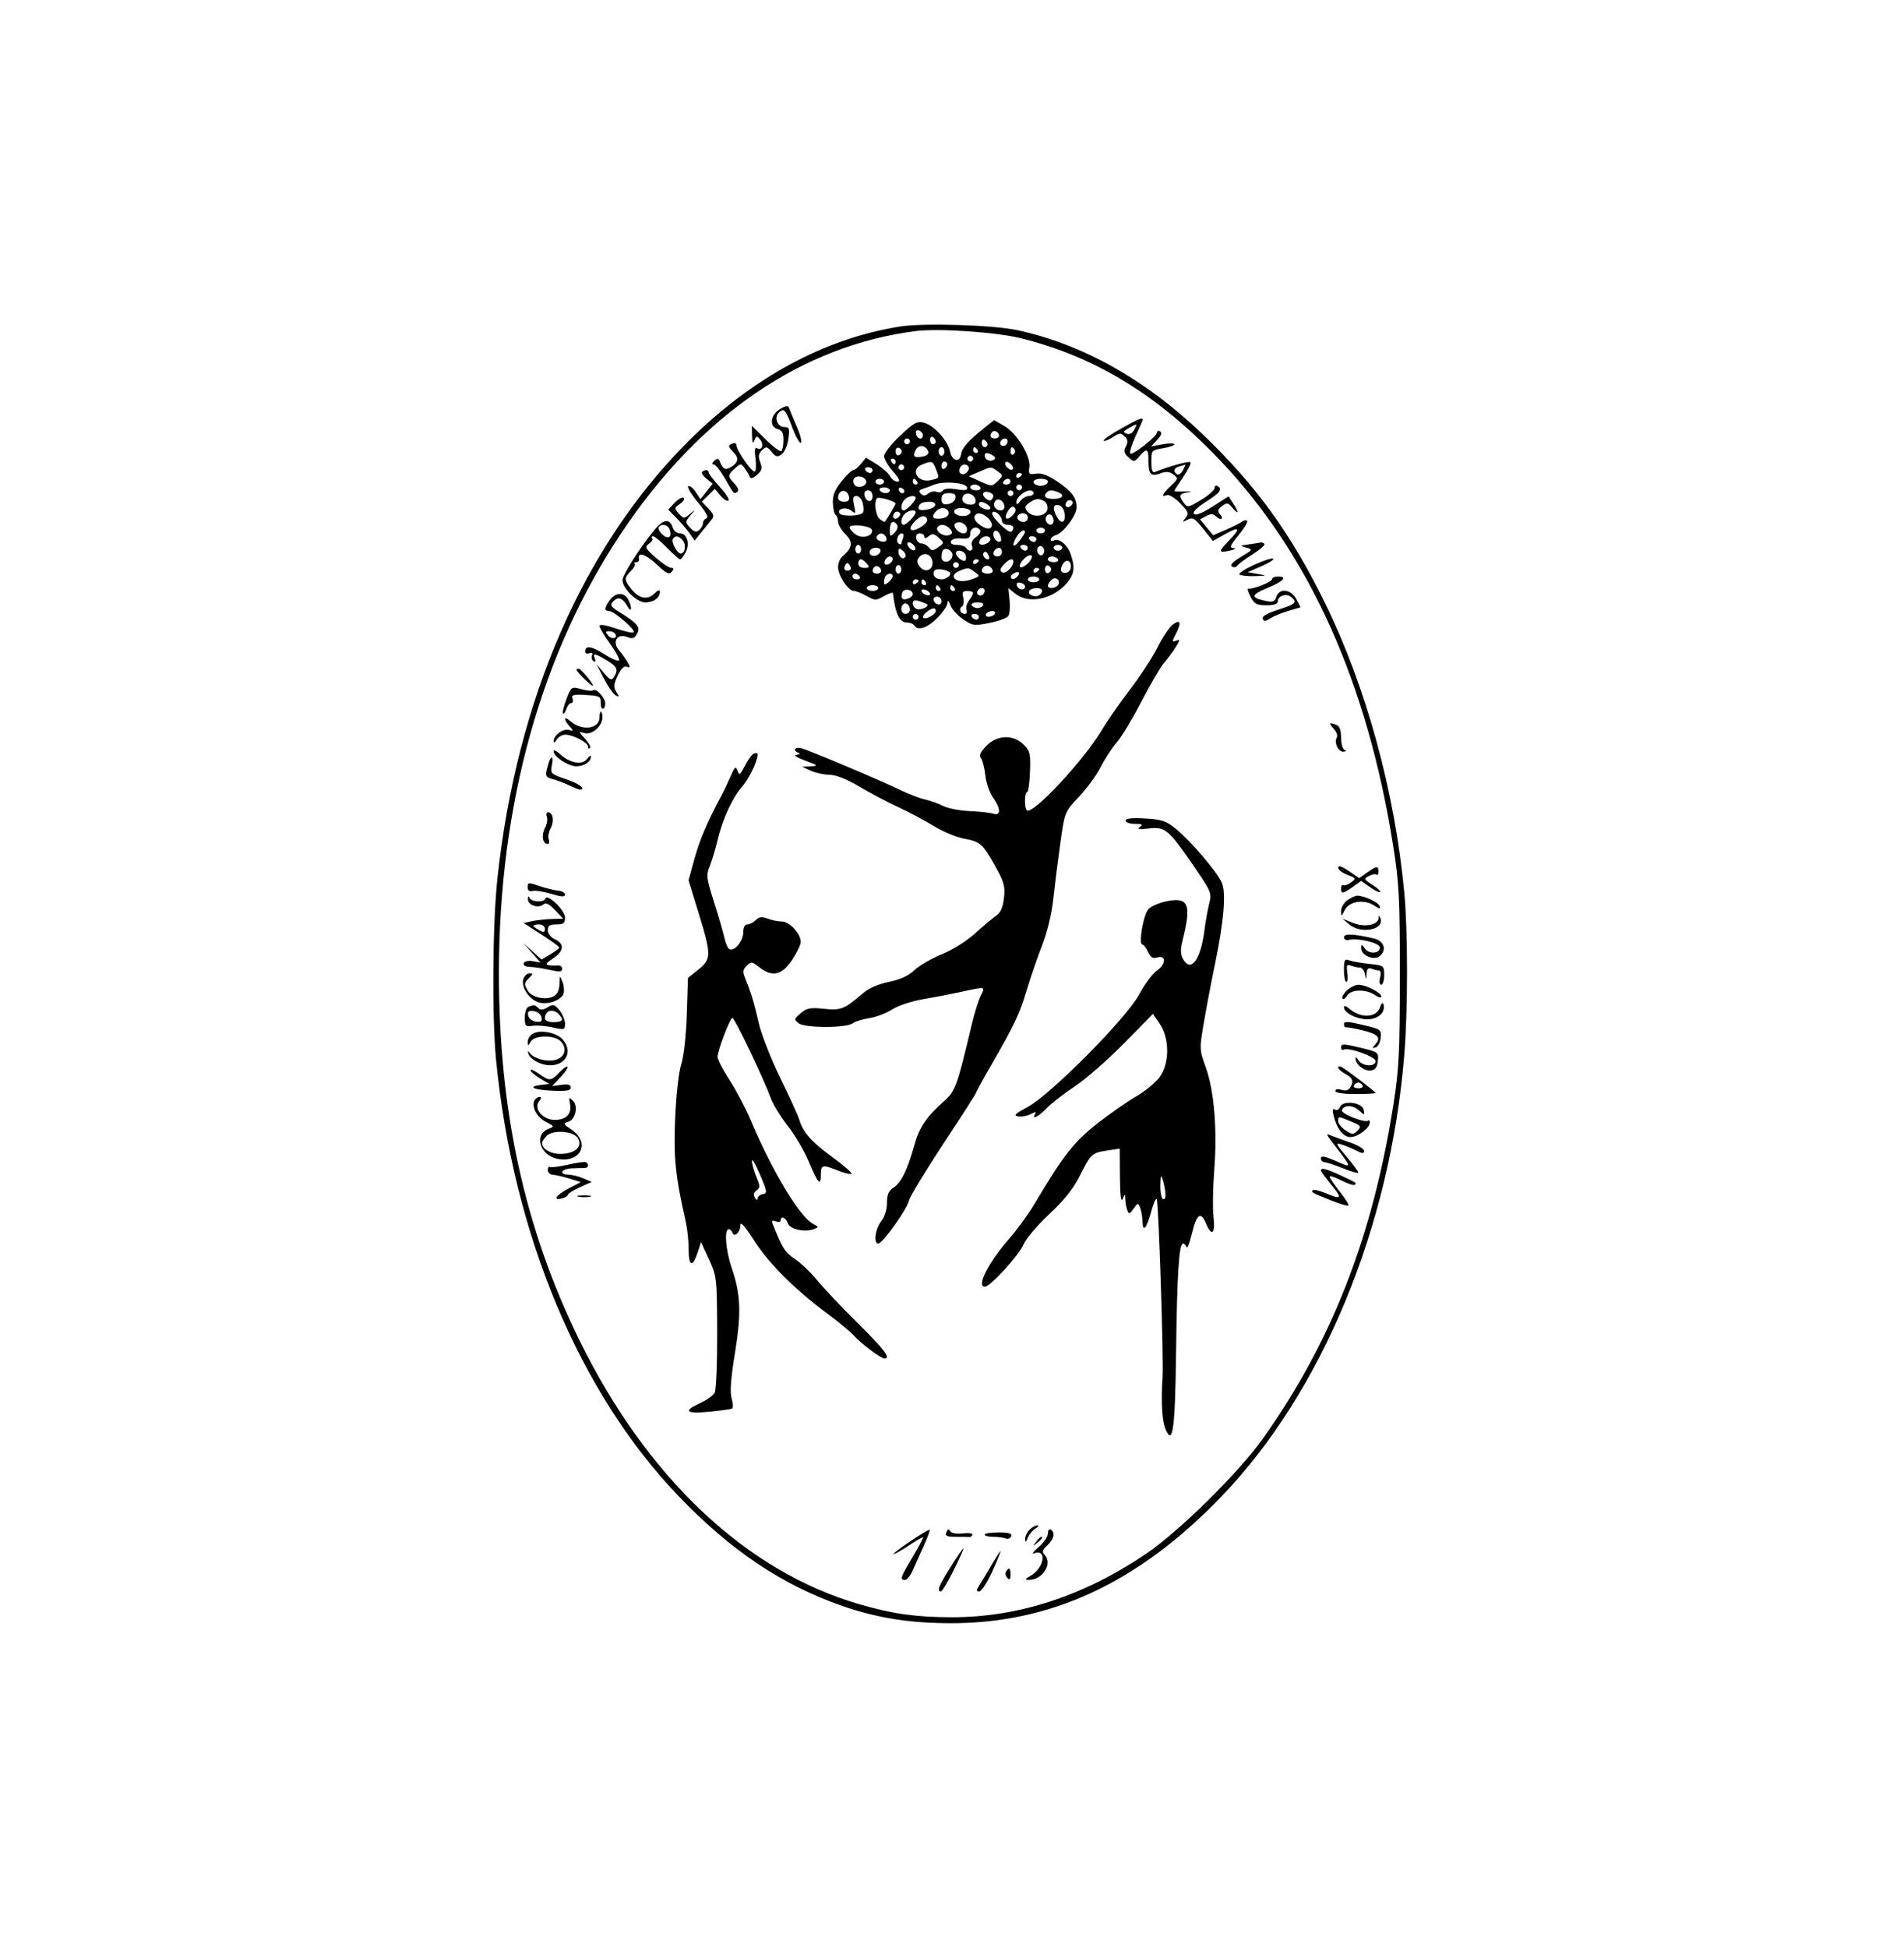 <svg width="440" height="450" viewBox="0 0 440 450" fill="none" xmlns="http://www.w3.org/2000/svg">
<rect width="440" height="450" fill="white"/>
<path fill-rule="evenodd" clip-rule="evenodd" d="M208.051 75.428C190.58 78.174 173.783 87.266 159.077 101.934C134.893 126.059 119.419 161.474 114.949 202.935C113.828 213.336 113.668 234.931 114.64 244.876C118.577 285.177 133.873 321.726 156.81 345.638C168.883 358.225 180.785 366.203 194.67 371.017C202.599 373.766 210.07 374.965 219.492 374.999C242.895 375.086 263.171 365.617 282.346 345.644C305.567 321.459 321.256 283.56 324.514 243.784C325.366 233.395 325.364 215.096 324.512 206.108C322.304 182.832 315.73 158.798 306.292 139.502C298.359 123.285 290.207 112.049 277.724 100.132C264.644 87.643 250.287 79.596 235.198 76.295C229.65 75.081 213.53 74.567 208.051 75.428ZM235.978 78.155C253.176 82.422 267.728 91.356 282.014 106.418C302.759 128.287 316.05 157.95 321.987 195.628C323.326 204.13 323.502 207.636 323.492 225.518C323.483 243.203 323.293 246.981 321.993 255.254C317.199 285.783 307.634 310.213 291.765 332.456C286.165 340.306 272.464 353.804 264.884 358.939C250.467 368.707 235.358 373.638 219.91 373.62C211.688 373.609 206.356 372.861 198.653 370.634C172.451 363.059 149.458 341.38 133.858 309.541C121.246 283.802 115.296 256.655 115.296 224.854C115.296 185.809 125.087 150.723 143.745 122.897C161.837 95.918 185.354 79.833 211.608 76.485C216.884 75.812 230.221 76.725 235.978 78.155ZM180.223 94.526C178.008 95.877 177.713 98.599 179.725 99.125C180.706 99.382 181.054 100.031 181.054 101.609C181.054 102.784 180.847 103.952 180.595 104.205C180.342 104.457 178.698 103.247 176.942 101.517L173.747 98.371L173.794 100.671C173.828 102.339 173.973 102.634 174.323 101.744C174.756 100.646 174.896 100.626 175.662 101.548C176.617 102.699 176.051 104.238 174.929 103.544C174.435 103.239 174.326 103.967 174.58 105.858C174.783 107.375 174.715 108.76 174.429 108.937C173.843 109.3 170.205 104.084 170.205 102.881C170.205 102.452 169.807 102.254 169.319 102.44C168.189 102.874 168.206 103.17 169.43 104.394C170.804 105.768 170.677 106.812 169.009 107.854C167.569 108.752 167.053 108.465 166.203 106.291C166.044 105.886 165.6 105.951 165.063 106.458C164.513 106.976 164.459 107.288 164.917 107.288C165.32 107.288 166.47 108.708 167.471 110.443C169.73 114.357 169.538 114.146 170.375 113.629C170.821 113.354 170.595 112.679 169.755 111.777C168.107 110.008 168.111 109.778 169.822 108.23C171.18 107.001 171.231 107.001 172.123 108.221C172.625 108.907 173.152 109.8 173.294 110.205C173.456 110.666 174.071 110.482 174.938 109.713C176.072 108.707 176.204 108.177 175.672 106.775C175.169 105.455 175.264 104.826 176.087 104.018C177.06 103.063 177.256 103.095 178.313 104.383C179.302 105.587 179.646 105.668 180.651 104.932C181.3 104.458 181.994 102.851 182.193 101.362C182.515 98.969 182.401 98.653 181.218 98.653C179.693 98.653 178.84 96.483 179.935 95.388C181.155 94.168 181.506 94.535 183.043 98.644C183.861 100.831 184.775 102.47 185.074 102.284C185.374 102.1 184.934 100.385 184.097 98.474C183.26 96.563 182.457 94.642 182.313 94.206C182.123 93.634 181.54 93.724 180.223 94.526ZM258.9 99.109C256.599 100.405 254.87 101.62 255.06 101.809C255.249 101.999 256.196 101.636 257.162 101.002C258.716 99.984 259.035 99.965 259.905 100.835C260.654 101.584 260.72 102.135 260.182 103.141C259.617 104.196 259.739 104.703 260.78 105.646C262.037 106.784 262.134 106.774 263.327 105.397C265.065 103.394 265.409 103.59 265.409 106.584C265.409 109.627 265.999 110.192 268.274 109.328C269.459 108.877 270.266 108.96 271.152 109.623C272.329 110.504 272.303 110.619 270.557 112.264C268.559 114.145 268.221 114.932 269.646 114.385C270.151 114.191 271.54 115.042 272.739 116.279C274.665 118.267 274.808 118.655 273.981 119.657C273.135 120.684 273.176 120.722 274.415 120.061C275.609 119.426 276.069 119.691 278.04 122.153L280.299 124.973L283.149 123.38C286.536 121.487 286.78 122.028 283.886 125.014C281.478 127.499 281.544 127.816 284.339 127.168C285.436 126.915 285.773 126.672 285.09 126.628C284.03 126.561 284.198 126.122 286.226 123.646C287.535 122.049 288.421 120.557 288.194 120.331C287.968 120.104 287.456 120.178 287.057 120.493C286.658 120.809 284.987 121.651 283.343 122.364L280.354 123.661L278.837 121.819L277.322 119.978L278.743 119.217C279.771 118.667 280.365 118.657 280.89 119.182C282.002 120.294 282.954 120.044 281.997 118.891C281.299 118.05 281.371 117.709 282.414 116.919C283.537 116.068 283.802 116.115 284.837 117.345C286.284 119.064 286.355 118.411 284.953 116.271L283.907 114.675L280.235 117.023C277.902 118.516 276.332 119.141 275.929 118.738C275.526 118.335 276.52 117.317 278.655 115.947C282.03 113.782 282.58 113.03 281.35 112.269C280.985 112.044 280.686 112.252 280.686 112.733C280.686 113.214 279.282 114.455 277.567 115.491C274.623 117.27 274.4 117.309 273.582 116.19C272.327 114.475 272.494 114.048 274.542 113.732C275.686 113.555 275.438 113.484 273.878 113.541C272.508 113.592 271.387 113.529 271.387 113.403C271.387 113.276 272.312 111.828 273.443 110.184C274.574 108.54 275.318 107.013 275.096 106.79C274.76 106.454 270.066 107.748 266.903 109.049C266.319 109.29 266.073 108.59 266.073 106.687C266.073 104.045 266.135 103.973 268.73 103.558C270.191 103.324 271.387 102.912 271.387 102.642C271.387 102.373 270.174 102.374 268.691 102.646L265.996 103.138L267.413 101.63C268.325 100.66 268.575 99.964 268.116 99.68C267.723 99.437 267.402 99.519 267.402 99.862C267.402 100.804 261.563 105.394 261.171 104.76C260.984 104.456 261.562 102.63 262.455 100.7C263.349 98.771 264.08 97.073 264.08 96.927C264.08 96.356 262.926 96.842 258.9 99.109ZM207.983 100.678C205.958 102.592 204.301 104.703 204.301 105.368C204.301 106.033 205.229 107.634 206.363 108.925C207.855 110.624 208.136 111.273 207.382 111.273C206.809 111.273 206.035 110.702 205.662 110.004C205.288 109.306 203.887 108.058 202.55 107.231L200.117 105.728L198.948 107.172C198.305 107.967 197.502 108.616 197.166 108.616C196.829 108.616 195.615 109.785 194.467 111.212C192.913 113.145 192.404 114.423 192.472 116.221C192.522 117.549 192.813 118.79 193.118 118.979C193.424 119.167 193.674 119.861 193.674 120.521C193.674 121.18 194.442 122.488 195.381 123.427C197.185 125.231 197.003 126.606 194.707 128.513C194.139 128.984 193.674 130.109 193.674 131.012C193.674 132.951 196.034 136.513 197.318 136.513C197.812 136.513 199.136 137.036 200.262 137.676C202.194 138.773 202.419 138.775 204.301 137.707C205.397 137.084 206.318 136.786 206.348 137.043C206.906 141.81 207.87 143.82 209.599 143.82C210.295 143.82 211.05 144.118 211.275 144.484C212.087 145.797 214.263 145.105 216.567 142.801C217.858 141.51 218.938 139.941 218.966 139.314C219.002 138.554 219.224 138.727 219.635 139.834C219.975 140.748 221.299 142.208 222.579 143.08C224.76 144.565 225.142 144.617 228.681 143.906C230.758 143.489 232.71 142.776 233.021 142.321C233.331 141.867 233.46 140.232 233.307 138.689L233.03 135.884L234.696 137.195C237.798 139.634 243.416 138.415 246.621 134.608C248.28 132.636 248.471 131.02 247.405 127.963C246.645 125.783 244.612 124.196 243.476 124.898C243.119 125.119 242.826 125.004 242.826 124.641C242.826 124.279 243.397 123.801 244.095 123.58C245.806 123.037 248.804 119.009 248.804 117.252C248.804 114.999 247.704 113.514 244.37 111.264C242.214 109.809 240.696 109.247 239.426 109.434C237.778 109.676 237.622 109.531 237.873 107.997C238.281 105.512 235.027 100.102 232.12 98.436L229.718 97.058L227.471 98.856C223.767 101.819 222.307 103.467 222.099 104.917C221.801 107.002 220.022 106.57 219.556 104.299C219.035 101.758 215.793 98.216 213.463 97.639C211.924 97.259 211.134 97.697 207.983 100.678ZM262.101 99.293C261.661 100.114 261.009 100.445 260.339 100.188C259.458 99.849 259.544 99.63 260.848 98.907C262.904 97.768 262.915 97.771 262.101 99.293ZM213.268 100.535C213.268 101.736 211.968 101.517 211.71 100.272C211.567 99.58 211.815 99.276 212.374 99.462C212.866 99.626 213.268 100.109 213.268 100.535ZM230.87 100.685C230.87 101.029 230.421 101.31 229.873 101.31C228.847 101.31 228.554 100.526 229.302 99.778C229.832 99.248 230.87 99.847 230.87 100.685ZM216.257 102.013C216.257 102.357 215.958 102.638 215.593 102.638C215.228 102.638 214.929 102.172 214.929 101.603C214.929 101.034 215.228 100.752 215.593 100.978C215.958 101.204 216.257 101.669 216.257 102.013ZM210.279 101.974C210.279 102.339 209.98 102.638 209.615 102.638C209.25 102.638 208.951 102.339 208.951 101.974C208.951 101.609 209.25 101.31 209.615 101.31C209.98 101.31 210.279 101.609 210.279 101.974ZM228.213 102.677C228.213 103.022 227.914 103.302 227.549 103.302C227.183 103.302 226.884 102.836 226.884 102.267C226.884 101.698 227.183 101.416 227.549 101.642C227.914 101.868 228.213 102.333 228.213 102.677ZM232.862 101.863C232.862 102.728 232.073 103.303 231.43 102.907C230.744 102.482 231.336 101.31 232.237 101.31C232.581 101.31 232.862 101.559 232.862 101.863ZM214.498 104.282C214.704 104.82 214.217 105.277 213.237 105.464C211.226 105.848 210.815 105.447 211.641 103.904C212.333 102.611 213.938 102.823 214.498 104.282ZM208.386 104.299C208.386 104.646 208.065 105.037 207.672 105.168C207.28 105.298 206.958 104.908 206.958 104.299C206.958 103.69 207.28 103.299 207.672 103.43C208.065 103.561 208.386 103.951 208.386 104.299ZM218.25 104.299C218.25 104.847 217.951 105.295 217.585 105.295C217.22 105.295 216.921 104.847 216.921 104.299C216.921 103.751 217.22 103.302 217.585 103.302C217.951 103.302 218.25 103.751 218.25 104.299ZM225.888 103.967C226.114 104.332 225.982 104.631 225.595 104.631C225.209 104.631 224.892 104.332 224.892 103.967C224.892 103.601 225.023 103.302 225.185 103.302C225.346 103.302 225.662 103.601 225.888 103.967ZM234.494 103.921C234.705 104.261 234.573 104.727 234.201 104.956C233.83 105.186 233.527 104.907 233.527 104.338C233.527 103.171 233.925 103 234.494 103.921ZM229.446 105.222C230.075 105.621 230.125 105.931 229.612 106.248C228.77 106.768 227.549 106.181 227.549 105.256C227.549 104.483 228.261 104.471 229.446 105.222ZM224.892 105.959C224.892 106.325 224.593 106.624 224.228 106.624C223.862 106.624 223.563 106.325 223.563 105.959C223.563 105.594 223.862 105.295 224.228 105.295C224.593 105.295 224.892 105.594 224.892 105.959ZM206.958 106.624C206.958 106.989 206.827 107.288 206.665 107.288C206.504 107.288 206.188 106.989 205.962 106.624C205.736 106.258 205.868 105.959 206.255 105.959C206.641 105.959 206.958 106.258 206.958 106.624ZM216.274 108.327C217.118 110.548 217.18 110.4 215.197 110.898C212.05 111.688 210.179 108.483 213.102 107.308C215.345 106.407 215.571 106.479 216.274 108.327ZM218.914 107.249C218.914 107.593 218.615 108.058 218.25 108.284C217.884 108.51 217.585 108.228 217.585 107.659C217.585 107.09 217.884 106.624 218.25 106.624C218.615 106.624 218.914 106.905 218.914 107.249ZM234.067 107.911C234.233 108.409 233.984 108.658 233.485 108.492C233.006 108.332 232.482 107.809 232.323 107.33C232.157 106.831 232.406 106.582 232.904 106.748C233.383 106.908 233.907 107.431 234.067 107.911ZM208.951 107.952C208.951 108.317 208.652 108.616 208.286 108.616C207.921 108.616 207.622 108.317 207.622 107.952C207.622 107.587 207.921 107.288 208.286 107.288C208.652 107.288 208.951 107.587 208.951 107.952ZM223.849 107.877C224.049 108.2 223.795 108.813 223.283 109.237C222.248 110.097 221.188 109.109 221.903 107.952C222.411 107.13 223.364 107.093 223.849 107.877ZM273.37 108.635C272.973 109.375 272.365 109.806 272.018 109.592C271.022 108.976 271.28 108.078 272.549 107.745C273.188 107.579 273.797 107.407 273.901 107.365C274.005 107.322 273.766 107.894 273.37 108.635ZM201.644 108.616C201.644 108.982 201.363 109.28 201.019 109.28C200.675 109.28 200.21 108.982 199.984 108.616C199.758 108.251 200.04 107.952 200.609 107.952C201.178 107.952 201.644 108.251 201.644 108.616ZM230.577 108.91C231.851 109.857 231.851 109.883 230.538 111.154C229.242 112.408 229.143 112.41 226.552 111.231L223.896 110.02L226.22 109.012C229.12 107.755 229.025 107.757 230.577 108.91ZM162.262 109.031C162.035 109.259 162.488 109.964 163.271 110.597L164.693 111.749L163.283 113.542L161.873 115.335L160.763 113.642C160.153 112.71 159.386 112.115 159.058 112.317C158.73 112.519 159.734 114.206 161.289 116.063C163.1 118.227 163.818 119.545 163.286 119.73C162.83 119.889 162.456 120.405 162.456 120.878C162.456 121.351 162.053 122.073 161.56 122.481C160.877 123.048 160.38 122.91 159.465 121.898C158.306 120.618 158.308 120.52 159.53 119.078C160.794 117.584 160.794 117.583 159.408 118.751C158.082 119.868 157.972 119.864 156.876 118.652C155.785 117.447 155.798 117.337 157.149 116.392C157.929 115.844 158.29 115.226 157.952 115.016C157.612 114.807 156.678 115.334 155.875 116.189L154.415 117.743L156.306 119.655C157.345 120.708 158.721 122.316 159.364 123.229L160.532 124.889L161.862 123.229C162.593 122.316 163.647 121.014 164.204 120.338C165.125 119.218 165.079 118.962 163.704 117.499L162.193 115.89L163.693 114.411L165.194 112.934L166.463 114.479C167.161 115.329 168 115.859 168.327 115.656C168.654 115.454 167.766 114.037 166.353 112.506C164.94 110.976 163.784 109.474 163.784 109.17C163.784 108.52 162.858 108.436 162.262 109.031ZM236.183 109.573C236.183 109.735 235.885 110.051 235.519 110.277C235.154 110.503 234.855 110.37 234.855 109.984C234.855 109.597 235.154 109.28 235.519 109.28C235.885 109.28 236.183 109.412 236.183 109.573ZM200.15 111.106C200.513 112.198 198.432 112.976 197.539 112.083C197.158 111.701 197.056 111.047 197.314 110.63C197.901 109.68 199.781 109.996 200.15 111.106ZM204.301 111.273C204.301 111.638 203.853 111.937 203.305 111.937C202.757 111.937 202.309 111.638 202.309 111.273C202.309 110.908 202.757 110.609 203.305 110.609C203.853 110.609 204.301 110.908 204.301 111.273ZM211.94 111.273C212.165 111.638 212.033 111.937 211.647 111.937C211.26 111.937 210.943 111.638 210.943 111.273C210.943 110.908 211.075 110.609 211.236 110.609C211.398 110.609 211.714 110.908 211.94 111.273ZM233.527 111.273C233.527 111.638 233.06 111.937 232.491 111.937C231.922 111.937 231.64 111.638 231.866 111.273C232.092 110.908 232.558 110.609 232.902 110.609C233.246 110.609 233.527 110.908 233.527 111.273ZM242.161 111.218C242.161 111.996 240.748 112.497 239.671 112.101C238.233 111.572 238.769 110.609 240.501 110.609C241.414 110.609 242.161 110.883 242.161 111.218ZM223.432 112.534C223.677 113.273 223.186 113.375 221.035 113.031C219.368 112.765 218.161 112.872 217.89 113.31C217.649 113.701 216.995 113.846 216.438 113.632C215.88 113.418 215.001 113.594 214.484 114.023C213.788 114.601 213.35 114.61 212.797 114.056C212.243 113.503 212.38 113.203 213.323 112.9C214.023 112.675 215.194 112.249 215.925 111.955C218.061 111.092 223.082 111.48 223.432 112.534ZM226.552 112.601C226.778 112.967 226.347 113.266 225.595 113.266C224.843 113.266 224.228 112.967 224.228 112.601C224.228 112.236 224.658 111.937 225.185 111.937C225.711 111.937 226.327 112.236 226.552 112.601ZM236.183 112.601C236.183 112.967 235.885 113.266 235.519 113.266C235.154 113.266 234.855 112.967 234.855 112.601C234.855 112.236 235.154 111.937 235.519 111.937C235.885 111.937 236.183 112.236 236.183 112.601ZM205.63 113.266C205.63 113.631 205.199 113.93 204.672 113.93C204.146 113.93 203.531 113.631 203.305 113.266C203.079 112.9 203.51 112.601 204.262 112.601C205.014 112.601 205.63 112.9 205.63 113.266ZM209.001 113.448C208.918 114.243 208.008 114.089 207.722 113.233C207.576 112.794 207.815 112.555 208.253 112.701C208.692 112.847 209.028 113.183 209.001 113.448ZM196.213 114.815C196.358 115.562 195.979 115.923 195.051 115.923C194.293 115.923 193.674 115.524 193.674 115.037C193.674 113.003 195.825 112.815 196.213 114.815ZM201.644 114.649C201.644 116.268 200.092 116.039 199.769 114.373C199.642 113.717 199.98 113.266 200.6 113.266C201.215 113.266 201.644 113.834 201.644 114.649ZM229.541 114.554C229.541 114.82 229.345 115.234 229.104 115.474C228.518 116.06 226.805 114.595 227.245 113.883C227.635 113.253 229.541 113.81 229.541 114.554ZM234.191 113.93C234.191 114.295 233.892 114.594 233.527 114.594C233.161 114.594 232.862 114.295 232.862 113.93C232.862 113.565 233.161 113.266 233.527 113.266C233.892 113.266 234.191 113.565 234.191 113.93ZM238.84 113.93C238.84 114.295 238.35 114.594 237.751 114.594C237.152 114.594 236.265 115.117 235.78 115.757C235.135 116.605 234.892 116.67 234.876 115.996C234.852 114.957 236.747 113.319 238.01 113.287C238.467 113.275 238.84 113.565 238.84 113.93ZM244.432 113.669C246.167 114.334 245.619 115.258 243.49 115.258C241.586 115.258 240.988 114.661 241.94 113.709C242.488 113.16 243.081 113.151 244.432 113.669ZM220.782 115.092C220.661 115.732 219.892 116.35 219.073 116.467C217.943 116.628 217.585 116.348 217.585 115.305C217.585 114.271 218.009 113.93 219.295 113.93C220.564 113.93 220.947 114.229 220.782 115.092ZM225.431 115.432C225.583 116.22 225.229 116.587 224.315 116.587C222.792 116.587 221.949 115.594 222.59 114.558C223.236 113.511 225.176 114.109 225.431 115.432ZM199.369 116.217C199.593 117.11 199.62 118.093 199.429 118.403C198.914 119.236 194.507 119.39 194.014 118.592C193.338 117.499 195.573 117.011 196.758 117.994C197.721 118.794 197.783 118.664 197.361 116.74C196.987 115.037 197.103 114.594 197.925 114.594C198.496 114.594 199.146 115.324 199.369 116.217ZM206.958 116.343C206.958 116.577 205.313 119.38 204.518 120.501C204.417 120.644 203.877 120.383 203.321 119.921C202.335 119.104 201.918 115.871 202.697 115.091C203.098 114.69 206.958 115.825 206.958 116.343ZM211.608 115.04C211.608 115.71 209.491 117.915 208.848 117.915C208.017 117.915 208.167 116.308 209.084 115.391C209.938 114.536 211.608 114.305 211.608 115.04ZM232.081 116.808C232.205 117.448 231.871 117.915 231.29 117.915C230.056 117.915 229.311 116.833 229.895 115.887C230.496 114.916 231.822 115.474 232.081 116.808ZM241.396 115.846C241.889 116.158 242.185 116.976 242.055 117.663C241.743 119.308 238.694 119.672 237.48 118.209C236.691 117.258 236.739 116.981 237.83 116.183C239.279 115.123 240.129 115.043 241.396 115.846ZM247.544 116.783C246.691 117.636 245.827 116.977 246.458 115.956C246.703 115.561 247.207 115.425 247.579 115.655C248.032 115.935 248.021 116.306 247.544 116.783ZM216.095 116.753C215.781 117.708 212.272 118.307 212.272 117.406C212.272 116.403 213.079 115.923 214.763 115.923C215.75 115.923 216.263 116.243 216.095 116.753ZM228.194 116.561C228.731 116.901 228.998 117.351 228.787 117.563C228.263 118.086 226.22 117.252 226.22 116.516C226.22 115.759 226.952 115.775 228.194 116.561ZM234.012 119.043C232.566 120.49 231.853 119.778 232.966 117.996C233.529 117.096 234.051 116.845 234.478 117.272C234.905 117.699 234.744 118.311 234.012 119.043ZM246.024 118.751C246.268 120.854 245.184 121.169 244.177 119.287C243.165 117.396 243.338 116.461 244.652 116.71C245.353 116.843 245.898 117.653 246.024 118.751ZM219.246 118.589C219.246 119.172 218.499 119.661 217.419 119.786C215.465 120.011 215.087 119.351 216.409 118.029C217.469 116.969 219.246 117.32 219.246 118.589ZM224.283 118.247C224.291 118.613 223.816 119.012 223.227 119.134C221.671 119.457 220.087 118.704 220.595 117.882C221.131 117.015 224.264 117.325 224.283 118.247ZM207.691 119.44C206.839 120.293 205.974 119.634 206.605 118.613C206.85 118.217 207.354 118.082 207.726 118.312C208.18 118.592 208.168 118.963 207.691 119.44ZM211.608 118.361C211.608 119.031 209.491 121.236 208.848 121.236C208.017 121.236 208.167 119.629 209.084 118.712C209.938 117.857 211.608 117.626 211.608 118.361ZM231.534 120.321C231.534 120.824 232.132 121.236 232.862 121.236C234.193 121.236 234.589 121.945 233.737 122.798C233.126 123.408 228.829 119.194 229.294 118.442C229.773 117.667 231.534 119.144 231.534 120.321ZM228.282 119.638C229.95 121.148 229.214 122.787 227.316 121.789C225.638 120.906 224.848 119.852 225.307 119.109C225.822 118.275 227.009 118.486 228.282 119.638ZM237.512 119.576C237.512 120.124 237.081 120.572 236.555 120.572C235.445 120.572 234.696 119.624 235.316 119.004C236.11 118.21 237.512 118.575 237.512 119.576ZM243.49 120.279C243.49 121.375 242.44 121.56 241.829 120.572C241.287 119.695 242.082 118.452 242.871 118.94C243.212 119.15 243.49 119.752 243.49 120.279ZM214.264 120.128C214.264 121.159 211.154 122.996 210.506 122.348C209.918 121.76 212.241 119.244 213.371 119.244C213.863 119.244 214.264 119.642 214.264 120.128ZM150.957 122.759C147.547 127.011 143.858 132.873 143.858 134.04C143.858 135.935 147.161 139.17 149.098 139.17C151.03 139.17 152.492 138.111 152.492 136.712C152.492 136.148 152.049 136.292 151.213 137.128C149.633 138.708 147.629 138.291 145.834 136.01C144.206 133.941 144.202 133.512 145.795 131.919C146.495 131.219 146.894 130.472 146.681 130.258C146.467 130.045 146.642 129.871 147.068 129.871C147.494 129.871 147.769 129.535 147.677 129.124C147.29 127.384 149.234 127.991 151.766 130.4C153.972 132.498 154.631 132.82 155.233 132.095C155.795 131.418 155.754 131.193 155.064 131.172C154.563 131.156 152.957 130.088 151.496 128.796C149.07 126.652 148.94 126.375 149.991 125.603C150.625 125.139 150.949 124.563 150.711 124.326C150.473 124.088 150.566 123.893 150.918 123.893C151.27 123.893 152.726 125.089 154.153 126.55C155.58 128.011 156.935 129.207 157.165 129.207C157.394 129.207 157.962 128.495 158.428 127.625C159.488 125.645 158.781 123.229 157.142 123.229C156.46 123.229 155.722 122.659 155.501 121.962C154.753 119.607 153.278 119.866 150.957 122.759ZM207.329 121.3C207.577 121.701 207.295 122.512 206.704 123.103C205.714 124.093 205.63 124.036 205.63 122.375C205.63 120.541 206.514 119.981 207.329 121.3ZM223.439 122.074C223.567 122.743 223.255 123.229 222.697 123.229C221.511 123.229 220.084 121.616 220.714 120.986C221.509 120.191 223.206 120.869 223.439 122.074ZM154.748 122.292C155.416 124.033 154.463 124.743 153.106 123.515C152.421 122.895 152.02 122.128 152.215 121.811C152.797 120.87 154.312 121.157 154.748 122.292ZM201.466 122.363C201.946 123.801 199.338 124.595 197.762 123.492C196.975 122.941 196.331 122.202 196.331 121.851C196.331 120.945 201.154 121.426 201.466 122.363ZM219.571 122.225C220.236 123.026 220.187 123.292 219.312 123.627C218.098 124.094 216.075 122.732 216.636 121.825C217.193 120.924 218.658 121.123 219.571 122.225ZM226.524 122.52C226.734 122.86 226.297 123.565 225.552 124.086C224.699 124.684 224.352 125.439 224.616 126.125C225.065 127.296 223.911 127.651 223.231 126.55C223.005 126.185 222.066 125.886 221.144 125.886C220.089 125.886 219.576 125.578 219.761 125.056C219.931 124.576 220.936 124.296 222.141 124.394C223.842 124.531 224.228 124.316 224.228 123.232C224.228 121.881 225.824 121.386 226.524 122.52ZM241.497 122.565C241.497 122.93 241.049 123.229 240.501 123.229C239.953 123.229 239.505 122.93 239.505 122.565C239.505 122.199 239.953 121.901 240.501 121.901C241.049 121.901 241.497 122.199 241.497 122.565ZM231.147 123.656C231.377 124.256 231.428 124.884 231.262 125.051C230.734 125.579 229.541 124.519 229.541 123.522C229.541 122.219 230.63 122.31 231.147 123.656ZM236.848 122.958C236.848 123.174 236.25 124.112 235.519 125.04C234.069 126.884 233.687 126.009 235.015 123.884C235.795 122.635 236.848 122.103 236.848 122.958ZM204.661 123.938C205.272 124.927 204.563 125.464 203.292 124.976C202.704 124.751 202.41 124.266 202.638 123.898C203.176 123.027 204.109 123.045 204.661 123.938ZM208.69 124.28C208.468 124.858 208.286 125.473 208.286 125.647C208.286 125.821 208.001 125.787 207.651 125.572C206.88 125.095 207.499 123.229 208.429 123.229C208.794 123.229 208.912 123.702 208.69 124.28ZM213.6 123.974C213.6 124.486 213.918 124.456 214.609 123.883C215.435 123.198 215.857 123.262 216.934 124.237C218.244 125.423 218.244 125.433 216.824 126.427C215.601 127.284 215.293 127.293 214.665 126.49C214.262 125.975 213.488 125.554 212.945 125.554C212.402 125.554 211.857 125.031 211.734 124.391C211.598 123.682 211.918 123.229 212.555 123.229C213.13 123.229 213.6 123.564 213.6 123.974ZM157.799 124.881C158.623 125.873 158.304 127.878 157.323 127.878C156.498 127.878 155.06 125.239 155.498 124.53C156.06 123.621 156.854 123.742 157.799 124.881ZM228.877 124.578C228.877 125.374 227.003 126.227 226.457 125.68C225.876 125.098 226.862 123.893 227.92 123.893C228.447 123.893 228.877 124.201 228.877 124.578ZM239.505 124.557C239.505 124.923 239.224 125.222 238.88 125.222C238.535 125.222 238.07 124.923 237.844 124.557C237.618 124.192 237.9 123.893 238.469 123.893C239.038 123.893 239.505 124.192 239.505 124.557ZM211.483 126.509C211.649 127.007 211.4 127.256 210.902 127.09C210.423 126.93 209.899 126.407 209.74 125.928C209.574 125.429 209.823 125.18 210.321 125.346C210.8 125.506 211.323 126.029 211.483 126.509ZM288.656 125.754C286.506 126.051 286.456 126.107 287.992 126.508C289.6 126.928 289.562 126.995 286.767 128.662C284.882 129.786 284.161 130.552 284.684 130.875C285.124 131.147 285.675 131.07 285.908 130.703C286.141 130.337 287.744 129.145 289.469 128.055C291.195 126.964 292.416 125.881 292.181 125.647C291.948 125.413 291.582 125.269 291.368 125.328C291.155 125.386 289.935 125.578 288.656 125.754ZM198.987 126.882C198.987 127.43 198.689 127.878 198.323 127.878C197.958 127.878 197.659 127.43 197.659 126.882C197.659 126.334 197.958 125.886 198.323 125.886C198.689 125.886 198.987 126.334 198.987 126.882ZM237.512 126.55C237.512 126.915 237.231 127.214 236.887 127.214C236.543 127.214 236.077 126.915 235.851 126.55C235.626 126.185 235.907 125.886 236.476 125.886C237.046 125.886 237.512 126.185 237.512 126.55ZM241.165 127.878C240.844 128.399 240.462 128.437 240.019 127.994C239.653 127.629 239.572 126.979 239.837 126.55C240.158 126.03 240.54 125.991 240.983 126.434C241.348 126.8 241.43 127.449 241.165 127.878ZM245.482 126.55C245.482 126.915 245.034 127.214 244.486 127.214C243.938 127.214 243.49 126.915 243.49 126.55C243.49 126.185 243.938 125.886 244.486 125.886C245.034 125.886 245.482 126.185 245.482 126.55ZM203.471 127.38C203.052 128.637 200.98 128.816 200.98 127.595C200.98 126.979 201.548 126.55 202.364 126.55C203.175 126.55 203.634 126.893 203.471 127.38ZM209.23 128.629C208.706 129.477 207.622 128.666 207.622 127.426C207.622 126.581 207.807 126.541 208.611 127.208C209.155 127.66 209.434 128.299 209.23 128.629ZM220.102 128.452C219.795 130.044 217.585 130.263 217.585 128.702C217.585 128.005 217.764 127.257 217.983 127.039C218.715 126.306 220.31 127.37 220.102 128.452ZM231.534 127.546C231.534 128.094 231.086 128.543 230.538 128.543C229.5 128.543 229.22 127.757 229.984 126.993C230.748 126.229 231.534 126.509 231.534 127.546ZM223.114 128.145C223.311 128.658 223.296 129.253 223.081 129.469C222.612 129.937 220.907 128.626 220.907 127.797C220.907 126.847 222.727 127.134 223.114 128.145ZM228.553 129.088C228.026 129.616 226.883 128.418 227.289 127.762C227.565 127.315 227.907 127.384 228.26 127.954C228.56 128.44 228.692 128.95 228.553 129.088ZM215.473 129.715C215.758 131.714 213.72 132.507 212.519 130.864C211.847 129.945 211.815 129.425 212.388 128.735C213.479 127.419 215.225 127.974 215.473 129.715ZM237.598 130.081C236.84 130.838 236.015 131.252 235.763 131.001C235.123 130.361 237.546 127.821 238.332 128.307C238.69 128.528 238.365 129.314 237.598 130.081ZM206.294 129.168C206.294 129.951 204.999 130.79 204.522 130.314C204.047 129.838 204.885 128.543 205.669 128.543C206.013 128.543 206.294 128.824 206.294 129.168ZM244.486 129.207C244.712 129.572 244.281 129.871 243.529 129.871C242.777 129.871 242.161 129.572 242.161 129.207C242.161 128.842 242.592 128.543 243.119 128.543C243.645 128.543 244.26 128.842 244.486 129.207ZM289.794 130.496C287.679 131.465 286.16 132.467 286.417 132.725C286.674 132.982 288.255 133.153 289.93 133.104C292.86 133.021 292.886 133.002 290.649 132.606L288.324 132.196L291.556 130.788C293.332 130.013 294.528 129.235 294.213 129.057C293.896 128.881 291.908 129.528 289.794 130.496ZM200.316 130.203C201.007 131.035 200.911 131.2 199.733 131.2C198.922 131.2 198.323 130.776 198.323 130.203C198.323 129.655 198.586 129.207 198.906 129.207C199.227 129.207 199.861 129.655 200.316 130.203ZM226.22 129.5C226.22 129.661 225.921 129.977 225.556 130.203C225.191 130.429 224.892 130.297 224.892 129.91C224.892 129.524 225.191 129.207 225.556 129.207C225.921 129.207 226.22 129.338 226.22 129.5ZM234.191 129.744C234.191 130.951 232.358 132.705 231.592 132.231C230.985 131.857 231.069 131.416 231.926 130.47C233.112 129.158 234.191 128.813 234.191 129.744ZM247.475 130.867C247.475 132.009 246.369 132.744 245.48 132.194C245.039 131.922 245.05 131.344 245.514 130.476C246.257 129.089 247.475 129.332 247.475 130.867ZM196.268 131.767C195.286 132.104 194.788 131.42 195.351 130.509C195.708 129.931 195.977 129.962 196.392 130.63C196.721 131.16 196.67 131.629 196.268 131.767ZM221.571 130.535C221.571 130.901 221.272 131.2 220.907 131.2C220.541 131.2 220.242 130.901 220.242 130.535C220.242 130.17 220.541 129.871 220.907 129.871C221.272 129.871 221.571 130.17 221.571 130.535ZM203.637 131.903C203.637 132.247 203.189 132.528 202.641 132.528C201.614 132.528 201.321 131.744 202.069 130.996C202.599 130.466 203.637 131.065 203.637 131.903ZM208.286 131.532C208.286 132.08 207.988 132.528 207.622 132.528C207.257 132.528 206.958 132.08 206.958 131.532C206.958 130.984 207.257 130.535 207.622 130.535C207.988 130.535 208.286 130.984 208.286 131.532ZM229.389 131.74C229.536 132.18 229.041 132.528 228.268 132.528C226.888 132.528 226.475 131.831 227.341 130.964C227.957 130.349 229.066 130.768 229.389 131.74ZM242.925 131.532C242.925 131.878 242.604 132.27 242.211 132.4C241.819 132.531 241.497 132.141 241.497 131.532C241.497 130.923 241.819 130.532 242.211 130.663C242.604 130.794 242.925 131.185 242.925 131.532ZM219.479 132.234C220.039 132.729 218.723 133.856 217.585 133.856C216.144 133.856 215.32 132.843 215.942 131.836C216.299 131.259 218.677 131.526 219.479 132.234ZM225.263 132.146C226.512 133.063 226.497 133.114 224.806 133.76C222.705 134.562 220.741 134.357 220.388 133.299C220.247 132.874 220.829 132.247 221.681 131.905C223.775 131.066 223.794 131.067 225.263 132.146ZM240.169 131.492C240.169 131.654 239.87 131.97 239.505 132.196C239.139 132.422 238.84 132.289 238.84 131.903C238.84 131.516 239.139 131.2 239.505 131.2C239.87 131.2 240.169 131.331 240.169 131.492ZM234.988 133.325C234.561 133.751 233.992 133.88 233.723 133.61C233.454 133.34 233.664 132.853 234.191 132.528C235.432 131.761 235.992 132.321 234.988 133.325ZM198.655 133.192C198.881 133.557 198.6 133.856 198.03 133.856C197.461 133.856 196.995 133.557 196.995 133.192C196.995 132.827 197.276 132.528 197.62 132.528C197.964 132.528 198.43 132.827 198.655 133.192ZM206.294 133.111C206.294 133.431 205.845 134.066 205.298 134.521C204.489 135.191 204.301 135.165 204.301 134.38C204.301 133.848 204.5 133.214 204.744 132.971C205.375 132.34 206.294 132.423 206.294 133.111ZM240.169 133.856C240.169 134.222 239.571 134.521 238.84 134.521C238.11 134.521 237.512 134.222 237.512 133.856C237.512 133.491 238.11 133.192 238.84 133.192C239.571 133.192 240.169 133.491 240.169 133.856ZM244.522 135.127C244.007 135.96 242.161 136.109 242.161 135.318C242.161 135.025 242.52 134.428 242.958 133.989C243.887 133.061 245.206 134.02 244.522 135.127ZM293.97 133.805C293.97 134.432 289.405 136.236 288.47 135.979C288.184 135.899 288.416 136.735 288.985 137.835C289.871 139.549 290.395 139.834 292.659 139.834C294.472 139.834 295.299 139.545 295.299 138.909C295.299 137.63 297.265 136.993 298.372 137.911C299.872 139.156 299.468 139.553 295.374 140.861C292.857 141.666 291.577 142.406 291.782 142.94C292.032 143.59 292.41 143.572 293.534 142.856C294.322 142.353 296.222 141.574 297.757 141.125L300.548 140.308L299.567 138.41C298.367 136.089 295.622 135.775 294.954 137.882C294.592 139.023 294.17 139.177 292.418 138.808C288.933 138.075 289.043 137.419 292.925 135.81C296.713 134.24 297.664 133.192 295.299 133.192C294.568 133.192 293.97 133.468 293.97 133.805ZM212.272 134.149C212.272 134.311 211.973 134.627 211.608 134.853C211.242 135.079 210.943 134.946 210.943 134.56C210.943 134.173 211.242 133.856 211.608 133.856C211.973 133.856 212.272 133.988 212.272 134.149ZM213.932 134.521C214.158 134.886 214.026 135.185 213.639 135.185C213.253 135.185 212.936 134.886 212.936 134.521C212.936 134.155 213.068 133.856 213.229 133.856C213.39 133.856 213.706 134.155 213.932 134.521ZM236.883 135.517C236.83 136.503 235.345 136.322 235 135.287C234.814 134.728 235.117 134.48 235.81 134.623C236.419 134.75 236.902 135.152 236.883 135.517ZM202.973 135.849C202.973 136.214 202.375 136.513 201.644 136.513C200.914 136.513 200.316 136.214 200.316 135.849C200.316 135.484 200.914 135.185 201.644 135.185C202.375 135.185 202.973 135.484 202.973 135.849ZM217.253 135.849C217.479 136.214 217.347 136.513 216.96 136.513C216.574 136.513 216.257 136.214 216.257 135.849C216.257 135.484 216.389 135.185 216.55 135.185C216.711 135.185 217.028 135.484 217.253 135.849ZM220.574 135.849C220.8 136.214 220.668 136.513 220.282 136.513C219.895 136.513 219.578 136.214 219.578 135.849C219.578 135.484 219.71 135.185 219.871 135.185C220.032 135.185 220.349 135.484 220.574 135.849ZM210.943 137.269C210.943 138.023 209.04 138.817 208.508 138.285C208.296 138.072 208.297 137.442 208.512 136.885C208.914 135.836 210.943 136.157 210.943 137.269ZM214.929 137.228C214.929 137.542 214.48 137.628 213.932 137.418C213.384 137.207 212.936 136.778 212.936 136.463C212.936 136.149 213.384 136.063 213.932 136.273C214.48 136.483 214.929 136.913 214.929 137.228ZM227.549 136.402C227.549 137.267 226.759 137.842 226.117 137.446C225.43 137.021 226.022 135.849 226.924 135.849C227.268 135.849 227.549 136.098 227.549 136.402ZM240.833 136.474C240.833 136.818 240.519 137.292 240.137 137.529C239.162 138.132 237.34 137.329 237.841 136.518C238.363 135.672 240.833 135.636 240.833 136.474ZM224.871 137.011C224.859 137.285 224.432 138.062 223.92 138.736C223.409 139.411 223.152 140.383 223.348 140.895C223.545 141.408 223.392 141.827 223.009 141.827C221.959 141.827 221.449 140.652 222.278 140.14C222.679 139.892 222.827 138.975 222.608 138.101C222.287 136.819 222.468 136.513 223.551 136.513C224.288 136.513 224.883 136.738 224.871 137.011ZM140.907 138.654C139.639 140.463 139.598 141.163 140.758 141.163C141.892 141.163 146.974 145.548 146.457 146.08C146.244 146.3 144.375 145.897 142.306 145.185C139.978 144.385 138.544 144.164 138.544 144.606C138.544 145 139.607 146.801 140.906 148.609C142.205 150.418 143.174 152.181 143.059 152.527C142.943 152.873 141.413 152.245 139.657 151.132C136.623 149.208 135.223 149.031 135.223 150.572C135.223 150.955 135.656 151.102 136.185 150.899C136.804 150.661 137.026 150.848 136.804 151.425C136.615 151.917 136.776 152.515 137.162 152.754C137.589 153.018 137.71 152.784 137.469 152.157C136.949 150.801 137.343 150.854 140.167 152.52C142.618 153.967 142.958 154.75 141.864 156.44C141.324 157.273 140.944 157.11 139.538 155.443L137.857 153.451L139.56 156.762C140.496 158.584 141.715 160.328 142.268 160.637C143.13 161.12 143.154 161.007 142.431 159.85C141.73 158.727 141.782 158.091 142.742 156.078C143.512 154.464 144.22 153.779 144.864 154.027C145.675 154.338 145.698 154.166 145.01 152.962C144.559 152.172 143.679 150.945 143.055 150.234C141.386 148.334 142.582 146.277 144.854 147.141C146.206 147.655 146.621 147.518 147.246 146.352C148.051 144.846 147.324 143.982 143.027 141.337C140.979 140.075 140.824 139.645 142.054 138.625C143.042 137.804 143.995 138.293 145.057 140.166C146 141.83 146.101 140.215 145.163 138.462C144.242 136.743 142.18 136.835 140.907 138.654ZM217.585 138.893C217.585 140.066 216.155 139.862 215.745 138.631C215.6 138.196 215.955 137.842 216.534 137.842C217.113 137.842 217.585 138.315 217.585 138.893ZM214.245 139.621C214.804 140.132 212.75 141.05 211.834 140.698C211.344 140.51 210.943 139.92 210.943 139.387C210.943 138.687 211.36 138.544 212.438 138.876C213.26 139.128 214.073 139.464 214.245 139.621ZM210.279 140.87C210.279 141.397 209.831 141.827 209.283 141.827C208.283 141.827 207.917 140.425 208.711 139.631C209.331 139.011 210.279 139.76 210.279 140.87ZM227.217 139.834C226.991 140.2 226.393 140.499 225.888 140.499C225.383 140.499 224.786 140.2 224.56 139.834C224.326 139.456 224.898 139.17 225.888 139.17C226.879 139.17 227.45 139.456 227.217 139.834ZM216.257 141.139C216.257 141.966 213.902 143.236 213.366 142.7C213.141 142.475 213.475 141.897 214.109 141.416C215.49 140.367 216.257 140.268 216.257 141.139ZM229.873 141.827C229.648 142.192 229.015 142.491 228.467 142.491C227.919 142.491 227.655 142.192 227.881 141.827C228.107 141.462 228.74 141.163 229.288 141.163C229.836 141.163 230.099 141.462 229.873 141.827ZM212.272 142.491C212.272 142.856 211.973 143.155 211.608 143.155C211.242 143.155 210.943 142.856 210.943 142.491C210.943 142.126 211.242 141.827 211.608 141.827C211.973 141.827 212.272 142.126 212.272 142.491ZM226.22 142.491C226.22 142.856 225.939 143.155 225.595 143.155C225.251 143.155 224.786 142.856 224.56 142.491C224.334 142.126 224.616 141.827 225.185 141.827C225.754 141.827 226.22 142.126 226.22 142.491ZM270.954 144.35C270.168 144.972 268.615 147.307 267.503 149.54C266.391 151.774 263.525 156.166 261.132 159.301C258.74 162.436 255.848 166.586 254.706 168.523C250.535 175.598 238.531 188.456 237.273 187.198C236.678 186.602 236.739 183.008 237.346 183.007C237.62 183.006 237.924 180.905 238.021 178.338C238.179 174.135 238.034 173.507 236.556 172.029C234.144 169.617 230.393 169.759 227.904 172.357C226.531 173.79 226.202 174.558 226.697 175.18C227.07 175.649 227.523 177.426 227.705 179.129C227.887 180.83 228.674 183.118 229.453 184.212C231.309 186.819 231.343 188.562 229.525 187.985C228.785 187.749 226.319 187.478 224.045 187.382C221.771 187.285 219.014 186.746 217.918 186.184C216.822 185.621 214.966 184.954 213.793 184.702C212.621 184.45 210.136 183.507 208.272 182.608C203.266 180.193 186.934 173.301 185.205 172.874C183.642 172.488 183.1 173.353 184.541 173.934C184.999 174.118 184.777 174.315 184.043 174.373C183.262 174.434 184.083 174.982 186.035 175.702C189.063 176.819 189.18 176.937 187.364 177.033L185.371 177.138L187.364 178.051C188.46 178.553 190.407 178.976 191.692 178.993C193.198 179.012 195.675 179.997 198.666 181.767C201.217 183.276 205.248 185.401 207.622 186.489C209.997 187.577 213.649 189.518 215.739 190.801C217.829 192.085 220.935 193.397 222.642 193.715C226.56 194.447 227.072 194.893 229.979 200.09C232.039 203.774 232.314 204.769 232.012 207.451C231.763 209.654 231.236 210.844 230.19 211.559C229.38 212.113 227.184 213.955 225.31 215.652C223.346 217.432 220.082 219.478 217.603 220.482C215.237 221.44 212.398 223.086 211.293 224.14C209.924 225.444 208.052 226.304 205.424 226.838C203.015 227.327 200.768 228.304 199.446 229.44C195.104 233.166 194.347 233.469 190.403 233.057C187.257 232.73 186.45 232.883 185.039 234.076C183.465 235.407 183.441 235.529 184.571 236.406C186.018 237.53 195.642 237.526 197.059 236.402C197.572 235.995 199.277 235.467 200.849 235.226C202.42 234.986 204.811 234.08 206.162 233.213C207.529 232.335 210.682 231.287 213.268 230.848C215.825 230.415 219.86 229.635 222.235 229.116C227.832 227.891 227.737 227.873 226.653 230.001C226.143 231.006 225.226 233.92 224.617 236.477C221.075 251.343 220.835 251.998 217.978 254.557C214.003 258.119 212.429 260.486 211.269 264.648C209.704 270.259 208.265 273.203 206.532 274.338C205.336 275.122 204.965 275.968 204.965 277.917C204.965 279.463 204.442 281.134 203.637 282.158C202.253 283.916 201.818 287.29 202.974 287.29C203.951 287.29 209.564 279.442 210.041 277.408C210.267 276.45 213.849 270.521 218.003 264.232C222.157 257.944 225.556 252.649 225.556 252.466C225.556 252.283 227.157 249.358 229.114 245.966C234.478 236.667 235.612 234.274 237.231 228.839C238.047 226.099 239.64 221.466 240.772 218.544C242.084 215.156 243.061 211.064 243.468 207.252C243.819 203.964 244.547 198.186 245.083 194.41C246.056 187.569 246.072 187.534 249.357 184.06C251.17 182.142 253.431 179.04 254.381 177.166C255.33 175.292 256.991 172.751 258.072 171.521C259.152 170.291 261.728 166.02 263.795 162.032C265.863 158.042 268.213 154.032 269.018 153.119C269.822 152.205 271.021 150.59 271.68 149.529C272.74 147.826 272.753 147.648 271.794 148.016C270.794 148.4 270.791 148.27 271.752 146.413C273.101 143.803 272.761 142.922 270.954 144.35ZM142.169 146.431C142.834 147.507 141.388 147.835 140.531 146.801C139.863 145.997 139.904 145.812 140.748 145.812C141.319 145.812 141.959 146.091 142.169 146.431ZM133.23 154.749C133.23 155.172 136.535 158.432 136.964 158.432C137.5 158.432 134.299 154.526 133.728 154.484C133.455 154.464 133.23 154.583 133.23 154.749ZM130.898 161.533C130.277 163.16 129.922 164.645 130.11 164.833C130.298 165.021 130.649 164.554 130.89 163.796C131.13 163.038 131.638 162.418 132.017 162.418C132.397 162.418 132.53 161.954 132.312 161.387C131.981 160.522 132.477 160.388 135.396 160.556C138.521 160.736 138.871 160.909 138.824 162.252C138.794 163.074 139.018 163.746 139.322 163.746C139.625 163.746 139.872 163.195 139.872 162.521C139.872 161.204 137.69 158.843 137.058 159.476C136.848 159.686 135.63 159.569 134.352 159.216C132.035 158.576 132.025 158.583 130.898 161.533ZM138.544 165.715C138.544 168.445 134.462 168.947 131.736 166.554C130.283 165.278 130.203 166.222 131.631 167.799C132.608 168.878 132.59 168.941 131.398 168.63C130.049 168.277 127.902 169.913 127.936 171.266C127.948 171.697 128.261 171.526 128.634 170.886C129.007 170.247 129.909 169.724 130.639 169.724C132.422 169.724 135.887 171.563 135.887 172.508C135.887 172.925 136.088 173.066 136.333 172.821C136.577 172.576 136.054 171.592 135.17 170.635C133.589 168.924 133.587 168.902 135.023 169.343C136.769 169.879 139.208 167.779 139.208 165.739C139.208 165.008 139.059 164.41 138.876 164.41C138.693 164.41 138.544 164.997 138.544 165.715ZM308.213 168.354C308.853 169.061 309.179 169.96 308.937 170.352C308.226 171.503 309.24 173.714 310.454 173.657C311.145 173.624 311.255 173.477 310.742 173.27C310.281 173.084 309.911 171.807 309.911 170.404C309.911 168.709 309.565 167.741 308.861 167.47C307.13 166.806 306.988 167 308.213 168.354ZM127.917 173.545C127.917 174.782 131.316 177.03 133.187 177.03C134.981 177.03 136.551 175.979 136.551 174.778C136.551 174.416 136.149 174.669 135.659 175.341C134.561 176.841 131.67 176.317 129.411 174.209C128.589 173.441 127.917 173.143 127.917 173.545ZM173.987 174.243C173.592 174.498 172.733 175.75 172.079 177.026C171.026 179.079 170.836 179.196 170.43 178.035C170.036 176.915 169.803 177.11 168.829 179.368C168.201 180.822 167.203 182.909 166.609 184.005C163.539 189.674 161.663 194.091 160.455 198.491L159.117 203.37L161.449 210.957C164.421 220.629 164.416 221.561 161.382 223.995L158.98 225.922L158.712 234.293C158.555 239.207 158.025 243.992 157.429 245.881C156.839 247.749 156.251 252.995 156.025 258.397C155.644 267.514 156.075 271.69 158.505 282.436C158.851 283.968 159.135 286.733 159.135 288.58C159.135 292.551 160.032 292.931 161.184 289.449L162.009 286.958L163.842 290.943C165.635 294.841 165.676 295.209 165.726 307.758C165.754 314.814 165.496 321.112 165.153 321.753C164.81 322.395 163.315 323.466 161.832 324.136C157.738 325.982 158.474 326.678 163.95 326.138C166.599 325.877 168.968 325.544 169.215 325.398C169.462 325.252 169.395 324.196 169.067 323.051C168.649 321.593 168.881 318.458 169.839 312.598C171.356 303.32 171.187 299.01 169.066 292.844C167.713 288.91 167.33 283.969 168.378 283.969C168.713 283.969 169.104 284.321 169.248 284.751C169.66 285.989 171.09 284.707 171.09 283.099C171.09 282.089 172.07 283.167 174.295 286.626C177.741 291.982 183.713 297.931 191.275 303.541C193.873 305.468 196.596 307.725 197.327 308.557C198.893 310.337 203.59 313.858 204.401 313.858C205.962 313.858 204.36 311.742 198.157 305.609C194.413 301.907 190.188 297.443 188.769 295.69C187.349 293.937 185.055 291.754 183.671 290.838C181.382 289.324 180.804 288.405 178.541 282.691C178.275 282.021 178.489 281.869 179.278 282.172C179.889 282.407 180.389 282.309 180.389 281.956C180.389 280.813 181.616 281.272 182.027 282.568C182.47 283.963 185.865 284.765 188.003 283.981C189.269 283.517 189.265 283.48 187.865 282.731C184.759 281.068 178.446 270.555 173.452 258.729C172.295 255.989 170.095 251.82 168.563 249.464C167.031 247.108 165.795 244.716 165.816 244.15C165.878 242.545 168.707 235.166 169.263 235.157C169.779 235.149 176.438 249.082 178.144 253.739C178.677 255.196 180.442 258.078 182.065 260.144C183.687 262.21 185.818 265.8 186.8 268.123C189.042 273.426 189.688 274.18 189.688 271.482C189.688 269.043 190.003 268.961 193.688 270.435C195.172 271.029 196.55 271.351 196.75 271.151C196.95 270.95 195.002 269.25 192.42 267.372C187.571 263.845 185.566 261.593 184.726 258.729C184.458 257.815 182.486 253.481 180.345 249.098C178.204 244.714 175.968 239.035 175.377 236.477C174.247 231.59 173.606 229.461 172.274 226.185C171.591 224.502 171.634 224.026 172.554 223.106C173.562 222.098 173.775 222.122 175.445 223.436C178.443 225.794 180.64 225.327 182.999 221.832C184.121 220.169 185.039 218.267 185.039 217.604C185.039 215.702 182.463 212.898 180.717 212.898C179.853 212.898 178.36 212.598 177.397 212.232C176.055 211.722 175.415 211.799 174.65 212.564C174.101 213.113 173.225 213.562 172.704 213.562C172.103 213.562 171.755 214.257 171.755 215.452C171.755 217.448 169.636 219.951 168.527 219.265C168.167 219.043 167.666 217.893 167.415 216.71C167.164 215.526 166.086 211.807 165.018 208.444C163.245 202.862 163.156 202.14 163.99 200.142C164.492 198.938 165.292 196.309 165.767 194.3C166.96 189.253 169.201 184.361 171.565 181.644C173.378 179.561 175.569 174.644 174.957 174.033C174.818 173.895 174.382 173.99 173.987 174.243ZM127.051 175.536C126.898 175.809 126.583 176.824 126.353 177.79C125.994 179.294 126.189 179.609 127.711 179.991C128.688 180.237 130.629 180.989 132.023 181.663C133.761 182.502 134.559 182.636 134.559 182.089C134.559 181.65 132.889 180.723 130.848 180.029C127.337 178.836 127.157 178.668 127.51 176.903C127.867 175.122 127.648 174.472 127.051 175.536ZM126.365 188.699C126.585 189.272 126.386 190.447 125.924 191.311C125.05 192.944 125.394 194.964 126.546 194.964C126.912 194.964 127.031 194.496 126.811 193.923C126.591 193.35 126.79 192.175 127.252 191.311C128.126 189.678 127.782 187.658 126.63 187.658C126.265 187.658 126.145 188.126 126.365 188.699ZM260.095 189.575C260.095 189.982 261.066 190.319 262.254 190.325C263.965 190.333 264.206 190.482 263.416 191.044C262.676 191.57 263.215 191.659 265.507 191.388C269.262 190.944 270.087 191.644 276.032 200.324C279.905 205.979 280.052 206.34 279.439 208.735C279.087 210.112 278.593 212.881 278.341 214.891C277.472 221.805 275.154 224.848 273.338 221.456C272.798 220.445 272.78 219.277 273.276 217.304C275.363 208.997 274.703 207.252 269.816 208.165C268.039 208.497 266.058 209.325 265.414 210.003C264.222 211.259 263.029 218.212 264.005 218.212C264.294 218.212 264.881 218.978 265.308 219.915C265.871 221.151 266.425 221.511 267.329 221.224C269.489 220.538 269.536 222.669 267.396 224.194C266.329 224.953 264.477 227.43 263.279 229.697C260.416 235.118 242.887 252.819 237.512 255.717C234.552 257.313 234.136 257.73 235.319 257.917C236.122 258.044 237.428 257.8 238.222 257.376C239.21 256.847 239.523 256.834 239.214 257.334C238.288 258.831 239.987 257.994 241.871 256.025C242.944 254.903 245.853 252.646 248.335 251.009C250.818 249.373 255.907 244.93 259.645 241.138L266.441 234.242L267.981 236.489C270.331 239.92 270.3 245.793 267.912 248.922C266.929 250.211 264.543 252.165 262.611 253.262C260.68 254.36 256.659 257.16 253.676 259.484C248.206 263.746 245.738 266.891 239.149 277.991C237.74 280.365 235.128 283.977 233.347 286.016C228.399 291.678 225.551 297.253 227.606 297.253C228.844 297.253 235.481 289.996 236.522 287.503C237.068 286.199 239.739 283.051 242.459 280.509C245.933 277.262 248.045 274.612 249.557 271.603C252.112 266.519 252.307 266.341 255.944 265.786L258.767 265.355L258.813 271.839C258.844 276.08 259.058 277.863 259.431 276.995C259.984 275.709 260.004 275.712 260.049 277.106C260.074 277.899 260.282 279.033 260.51 279.627C260.867 280.558 261.067 280.504 261.956 279.236C262.946 277.821 263.006 277.814 263.487 279.04C263.762 279.741 264.008 281.198 264.034 282.275C264.096 284.872 264.998 283.772 266.067 279.798C266.537 278.053 267.093 276.797 267.304 277.008C267.73 277.434 268.926 313.989 268.65 318.176C268.278 323.836 268.523 328.221 269.32 330.132C271.008 334.176 271.563 330.215 271.779 312.59C271.999 294.629 272.462 287.29 273.377 287.29C273.683 287.29 274.056 287.66 274.207 288.112C274.358 288.565 274.906 287.166 275.425 285.005C276.513 280.474 277.497 279.752 278.683 282.615C280.006 285.809 280.889 285.068 280.435 281.146C280.212 279.228 280.287 274.37 280.602 270.35C281.33 261.039 280.588 252.004 278.651 246.601C277.142 242.396 277.142 242.38 278.283 235.781C278.912 232.145 280.02 226.332 280.745 222.861C282.821 212.92 283.387 206.304 282.362 203.942C281.281 201.447 275.25 194.369 271.76 191.499C269.492 189.634 268.542 189.314 264.62 189.092C261.587 188.92 260.095 189.08 260.095 189.575ZM309.247 200.441C309.247 200.921 310.205 201.677 311.375 202.118C313.414 202.888 313.449 202.962 312.213 203.866C311.503 204.385 310.695 204.669 310.417 204.497C310.138 204.326 309.911 204.651 309.911 205.22C309.911 206.579 310.32 206.528 312.632 204.882L314.561 203.509L316.592 204.955C317.709 205.75 318.767 206.256 318.944 206.079C319.121 205.902 318.315 205.155 317.153 204.419C315.139 203.144 315.102 203.047 316.373 202.367C317.107 201.974 317.896 201.842 318.127 202.073C318.357 202.303 318.546 201.993 318.546 201.385C318.546 199.963 318.157 199.992 315.934 201.575L314.112 202.872L311.679 201.218C310.062 200.119 309.247 199.859 309.247 200.441ZM121.939 204.943C121.939 205.745 122.317 206.035 123.101 205.835C123.741 205.673 125.683 205.97 127.418 206.497C129.752 207.205 130.573 207.249 130.573 206.668C130.573 206.235 129.845 205.821 128.954 205.747C128.063 205.673 126.12 205.195 124.637 204.684C122.141 203.824 121.939 203.843 121.939 204.943ZM121.991 207.706C121.927 209.075 124.342 209.949 125.511 208.98C126.146 208.453 126.846 208.778 128.261 210.253L130.158 212.234L127.543 212.312C126.105 212.355 124.042 212.58 122.961 212.812L120.993 213.234L125.114 215.889C127.379 217.349 129.236 218.703 129.239 218.898C129.242 219.094 128.323 219.798 127.197 220.464L125.147 221.674L123.045 219.776L120.942 217.88L122.935 220.126L124.928 222.372L123.134 222.051C122.081 221.862 121.215 222.059 121.035 222.528C120.846 223.02 121.407 223.347 122.496 223.381C123.468 223.411 125.533 223.723 127.086 224.074C129.272 224.568 129.909 224.52 129.909 223.861C129.909 223.392 129.536 223.023 129.079 223.04C125.864 223.159 125.594 222.837 127.75 221.456C130.33 219.804 130.527 218.042 128.249 217.004C127.274 216.56 126.588 215.692 126.588 214.904C126.588 213.856 127.024 213.562 128.581 213.562C130.247 213.562 130.573 213.298 130.573 211.949C130.573 210.284 126.464 206.345 126.035 207.601C125.713 208.542 122.773 208.395 122.378 207.418C122.171 206.905 122.024 207.014 121.991 207.706ZM311.388 207.954C310.576 208.523 309.916 209.643 309.921 210.445C309.931 211.838 309.967 211.83 310.767 210.241C311.796 208.196 315.24 207.67 317.577 209.202C318.882 210.056 319.104 210.073 318.805 209.293C318.459 208.393 315.238 206.92 313.613 206.92C313.201 206.92 312.2 207.386 311.388 207.954ZM318.599 212.084C318.5 213.687 315.359 214.297 312.702 213.229L310.243 212.241L311.812 213.565C314.562 215.89 320.066 214.759 318.993 212.09C318.718 211.405 318.64 211.404 318.599 212.084ZM125.924 214.582C125.924 215.395 125.656 215.458 124.595 214.891C123.865 214.499 123.267 214.04 123.267 213.871C123.267 213.701 123.865 213.562 124.595 213.562C125.347 213.562 125.924 214.005 125.924 214.582ZM310.576 216.53C310.576 217.046 311.067 217.303 311.738 217.14C313.855 216.623 318.878 217.851 318.878 218.885C318.878 220.334 316.437 220.524 315.435 219.153C314.633 218.056 314.561 218.051 314.561 219.095C314.561 220.761 317.544 221.976 318.891 220.858C320.543 219.487 319.836 217.363 317.55 216.826C312.843 215.721 310.576 215.626 310.576 216.53ZM310.576 224.118C310.576 225.619 310.823 226.846 311.125 226.846C311.427 226.846 311.535 225.902 311.366 224.747C311.106 222.975 311.235 222.717 312.2 223.087C312.827 223.328 313.744 223.525 314.237 223.525C314.729 223.525 315.262 224.198 315.42 225.02C315.707 226.505 315.709 226.504 315.799 224.949C315.865 223.811 316.176 223.493 316.94 223.786C317.518 224.008 318.298 224.19 318.672 224.19C319.068 224.19 319.179 224.886 318.937 225.85C318.698 226.808 318.807 227.511 319.198 227.511C319.57 227.511 319.875 226.506 319.875 225.279C319.875 223.076 319.829 223.042 316.387 222.676C314.47 222.473 312.377 222.101 311.738 221.848C310.746 221.458 310.576 221.789 310.576 224.118ZM120.932 226.215C120.388 227.93 122.13 230.685 124.273 231.5C126.304 232.272 129.719 231.15 130.229 229.544C130.434 228.897 130.316 227.651 129.966 226.777C129.359 225.26 129.327 225.285 129.287 227.321C129.258 228.769 128.805 229.693 127.877 230.188C126.088 231.147 122.767 230.387 121.933 228.828C121.076 227.226 121.088 227.127 122.318 225.897C123.227 224.989 123.233 224.854 122.363 224.854C121.814 224.854 121.169 225.466 120.932 226.215ZM311.185 228.894C310.423 229.655 309.998 230.475 310.238 230.715C310.479 230.956 310.967 230.632 311.323 229.996C312.142 228.532 315.721 228.463 317.734 229.873C318.546 230.442 319.21 230.599 319.21 230.222C319.21 229.327 315.673 227.511 313.93 227.511C313.181 227.511 311.946 228.134 311.185 228.894ZM318.949 232.624C318.126 235.179 314.451 235.358 311.738 232.975C311.07 232.389 310.576 232.265 310.576 232.684C310.576 233.991 313.471 235.481 316.013 235.481C318.54 235.481 320.313 233.781 319.69 231.958C319.54 231.521 319.207 231.821 318.949 232.624ZM122.105 232.6C121.648 232.784 121.274 233.904 121.274 235.089C121.274 237.061 121.43 237.221 123.101 236.981C124.105 236.836 126.198 237.006 127.75 237.358C130.434 237.965 130.573 237.922 130.573 236.48C130.573 235.647 129.995 234.258 129.288 233.396C128.145 232.001 127.843 231.926 126.553 232.713C125.513 233.348 124.9 233.394 124.384 232.879C123.614 232.108 123.391 232.081 122.105 232.6ZM125.146 235.037C125.325 235.979 125.029 236.204 123.831 236.033C122.971 235.911 122.181 235.273 122.052 234.597C121.873 233.655 122.17 233.43 123.367 233.601C124.227 233.723 125.017 234.361 125.146 235.037ZM129.112 234.286C130.404 235.577 130.039 236.145 127.917 236.145C126.699 236.145 125.924 235.801 125.924 235.26C125.924 233.441 127.719 232.893 129.112 234.286ZM310.576 236.611C310.576 237.085 310.799 237.413 311.074 237.338C311.348 237.264 313.141 237.593 315.059 238.069C318.571 238.941 319.245 239.789 317.716 241.409C317.046 242.119 317.077 242.232 317.882 241.989C318.43 241.824 318.964 240.815 319.069 239.747C319.253 237.868 319.12 237.773 314.917 236.777C311.442 235.953 310.576 235.92 310.576 236.611ZM123.101 238.822C122.461 239.213 121.948 240.041 121.959 240.662C121.977 241.704 122.031 241.702 122.656 240.629C123.542 239.108 128.073 239.053 129.565 240.546C131.17 242.151 130.574 244.27 128.352 244.861C126.359 245.391 123.347 244.572 122.4 243.244C122.008 242.695 121.919 242.758 122.107 243.452C122.255 244 123.099 244.817 123.984 245.268C128.899 247.776 133.287 244.114 130.075 240.184C128.737 238.547 124.807 237.779 123.101 238.822ZM309.911 241.921C309.911 242.441 310.173 242.704 310.494 242.506C311.546 241.856 317.882 244.113 317.882 245.138C317.882 246.52 314.779 246.369 313.95 244.946C313.577 244.307 313.264 244.136 313.252 244.567C313.218 245.898 315.317 247.518 316.803 247.306C317.833 247.159 318.267 246.56 318.412 245.081C318.606 243.1 318.518 243.035 314.261 242.017C310.544 241.128 309.911 241.114 309.911 241.921ZM129.242 247.772C127.354 249.782 126.987 249.804 124.532 248.056C123.471 247.3 122.603 246.937 122.603 247.248C122.603 247.56 123.575 248.402 124.762 249.12L126.92 250.426L125.094 250.636C121.777 251.018 123.193 251.782 127.584 251.979C130.923 252.128 131.902 251.963 131.902 251.248C131.902 250.587 131.287 250.409 129.743 250.623L127.584 250.921L129.529 248.854C130.598 247.717 131.321 246.635 131.137 246.45C130.951 246.265 130.099 246.86 129.242 247.772ZM309.247 246.621C309.247 246.947 309.994 247.612 310.908 248.101C312.654 249.036 312.92 249.838 311.977 251.327C311.618 251.893 310.88 252.062 309.994 251.781C309.157 251.515 308.583 251.621 308.583 252.042C308.583 252.476 310.38 252.751 313.232 252.751C315.79 252.751 317.882 252.637 317.882 252.498C317.882 252.242 311.596 247.432 310.077 246.526C309.621 246.253 309.247 246.296 309.247 246.621ZM314.893 250.758C315.119 251.123 314.67 251.422 313.897 251.422C313.123 251.422 312.674 251.123 312.9 250.758C313.126 250.393 313.574 250.094 313.897 250.094C314.219 250.094 314.667 250.393 314.893 250.758ZM123.576 254.117C122.715 255.509 123.988 258.06 126.085 259.144C128.108 260.191 128.146 260.275 126.798 260.774C123.27 262.079 124.75 266.958 128.911 267.739C134.229 268.736 136.48 263.937 132.08 260.983C130.191 259.715 130.088 259.501 131.22 259.205C132.958 258.751 133.714 255.606 132.4 254.293C131.507 253.4 131.434 253.478 131.728 255.017C132.175 257.356 130.864 258.729 128.183 258.729C125.42 258.729 123.217 256.073 124.598 254.408C125.119 253.78 125.163 253.415 124.716 253.415C124.328 253.415 123.814 253.731 123.576 254.117ZM309.668 255.747C309.438 256.347 308.919 256.612 308.491 256.347C307.943 256.008 307.86 256.421 308.199 257.799C308.937 260.797 310.461 262.716 312.085 262.692C313.777 262.667 316.553 260.585 316.553 259.342C316.553 258.883 316.38 258.68 316.169 258.892C315.516 259.544 309.834 257.301 310.101 256.497C310.527 255.218 312.595 255.226 314.023 256.512C315.345 257.7 315.373 257.698 315.131 256.404C314.801 254.644 310.299 254.102 309.668 255.747ZM312.249 259.109C314.529 260.062 314.656 260.246 313.699 261.204C312.74 262.162 312.498 262.157 310.947 261.14C310.012 260.528 309.247 259.585 309.247 259.046C309.247 257.836 309.201 257.835 312.249 259.109ZM133.491 262.88C134.662 264.748 133.198 266.335 130.089 266.567C127.542 266.758 125.26 265.565 125.26 264.042C125.26 263.73 125.745 262.988 126.338 262.395C127.774 260.959 132.488 261.279 133.491 262.88ZM307.78 263.748C312.722 270.242 312.683 269.927 308.306 268.052C306.038 267.079 305.262 266.966 305.262 267.609C305.262 268.083 305.636 268.482 306.092 268.496C306.549 268.51 308.492 269.154 310.409 269.925C312.327 270.698 313.897 271.129 313.897 270.884C313.897 270.639 312.654 268.964 311.134 267.162C308.696 264.27 308.56 263.944 309.972 264.38C310.852 264.652 312.394 265.293 313.398 265.804C314.836 266.535 315.224 266.553 315.218 265.886C315.215 265.42 313.795 264.553 312.063 263.959C310.332 263.364 308.325 262.634 307.604 262.336C306.381 261.83 306.393 261.925 307.78 263.748ZM176.267 275.879C175.612 275.995 175.071 276.443 175.066 276.875C175.059 277.355 174.82 277.287 174.449 276.701C174.042 276.056 174.163 275.508 174.821 275.027C175.682 274.398 175.676 274.014 174.774 271.855C174.209 270.504 173.757 268.866 173.769 268.215C173.78 267.564 174.615 268.974 175.624 271.349C177.312 275.319 177.363 275.683 176.267 275.879ZM131.244 269.058C129.239 269.522 127.371 269.761 127.093 269.59C126.815 269.418 126.588 269.744 126.588 270.313C126.588 270.882 127.111 271.372 127.75 271.4C128.39 271.428 130.108 271.821 131.57 272.273L134.227 273.095L131.404 274.56C128.482 276.077 127.578 277.464 129.909 276.855C130.64 276.664 131.238 276.289 131.238 276.022C131.238 275.755 132.477 274.977 133.992 274.294L136.747 273.052L134.822 272.23C133.764 271.779 132.226 271.395 131.404 271.379C129.064 271.331 129.654 270.033 132.068 269.915C133.255 269.858 134.601 269.825 135.057 269.842C135.961 269.876 136.191 268.94 135.389 268.492C135.115 268.339 133.25 268.594 131.244 269.058ZM305.262 270.407C305.262 270.619 306.344 272.114 307.666 273.728C310.275 276.912 310.055 277.21 306.267 275.627C304.904 275.058 303.623 274.759 303.419 274.963C302.935 275.446 302.951 275.456 307.454 277.263C309.573 278.114 311.444 278.672 311.613 278.504C311.781 278.335 310.872 276.88 309.593 275.271C308.314 273.662 307.264 272.115 307.261 271.834C307.257 271.552 308.479 271.947 309.976 272.71C311.472 273.474 312.867 273.928 313.076 273.72C313.535 273.26 313.634 273.325 309.727 271.502C306.528 270.008 305.262 269.698 305.262 270.407ZM269.328 275.871C269.366 276.738 269.105 277.226 268.73 276.995C268.365 276.769 268.096 275.331 268.132 273.8C268.189 271.423 268.276 271.259 268.73 272.677C269.022 273.59 269.291 275.028 269.328 275.871ZM133.736 276.468C134.563 276.627 135.758 276.621 136.393 276.455C137.028 276.289 136.352 276.158 134.891 276.166C133.43 276.173 132.91 276.309 133.736 276.468ZM237.891 353.426C237.317 354.001 236.867 354.972 236.89 355.585C236.921 356.412 237.082 356.329 237.512 355.262C237.831 354.472 238.634 353.509 239.296 353.124C239.959 352.739 240.149 352.414 239.718 352.403C239.287 352.392 238.466 352.853 237.891 353.426ZM210.288 356.115C207.919 357.715 206.231 359.025 206.539 359.025C206.846 359.025 208.447 358.114 210.096 357.001C211.746 355.888 213.183 355.066 213.29 355.175C213.398 355.283 212.327 357.315 210.911 359.689C208.081 364.436 207.89 365.003 209.121 365.003C209.58 365.003 210.381 364.032 210.902 362.844C211.424 361.657 212.573 359.097 213.457 357.156C214.341 355.214 214.96 353.531 214.831 353.415C214.702 353.299 212.658 354.514 210.288 356.115ZM218.695 353.988C218.369 354.839 218.795 355.04 220.927 355.04C222.377 355.04 223.78 355.062 224.045 355.09C224.31 355.117 224.614 354.878 224.72 354.558C224.827 354.237 223.829 354.102 222.502 354.257C221.051 354.427 219.892 354.219 219.594 353.737C219.232 353.151 218.99 353.219 218.695 353.988ZM242.161 354.277C242.161 354.997 241.19 356.413 240.003 357.425C238.815 358.437 238.346 359.079 238.958 358.852C242.06 357.704 241.308 362.3 238.103 364.076C236.835 364.779 236.755 364.961 237.701 364.98C240.948 365.044 243.384 361.178 241.368 359.162C240.753 358.547 240.902 358.063 242.033 357.011C243.585 355.564 243.915 354.053 242.826 353.379C242.46 353.153 242.161 353.558 242.161 354.277ZM227.549 354.537C227.549 354.813 228.421 355.04 229.487 355.04C230.553 355.04 231.859 355.207 232.39 355.41C232.921 355.614 233.504 355.39 233.686 354.912C233.93 354.271 233.171 354.042 230.783 354.039C229.004 354.035 227.549 354.26 227.549 354.537ZM239.42 356.202C238.594 357.256 238.617 357.279 239.671 356.453C240.777 355.585 241.129 355.04 240.582 355.04C240.444 355.04 239.921 355.563 239.42 356.202ZM219.653 362.053C216.947 366.367 216.437 367.66 217.44 367.66C217.725 367.66 219.067 365.418 220.424 362.678C221.779 359.938 222.775 357.697 222.636 357.697C222.497 357.697 221.154 359.657 219.653 362.053ZM229.163 361.516C228.154 363.251 226.896 365.344 226.366 366.165C225.571 367.401 225.561 367.659 226.31 367.657C226.809 367.655 228.164 365.562 229.322 363.007C230.48 360.452 231.33 358.361 231.212 358.361C231.093 358.361 230.171 359.78 229.163 361.516ZM232.494 363.068C232.249 363.465 232.381 364.123 232.787 364.529C233.33 365.072 233.527 364.88 233.527 363.807C233.527 362.203 233.182 361.956 232.494 363.068Z" fill="black"/>
</svg>
